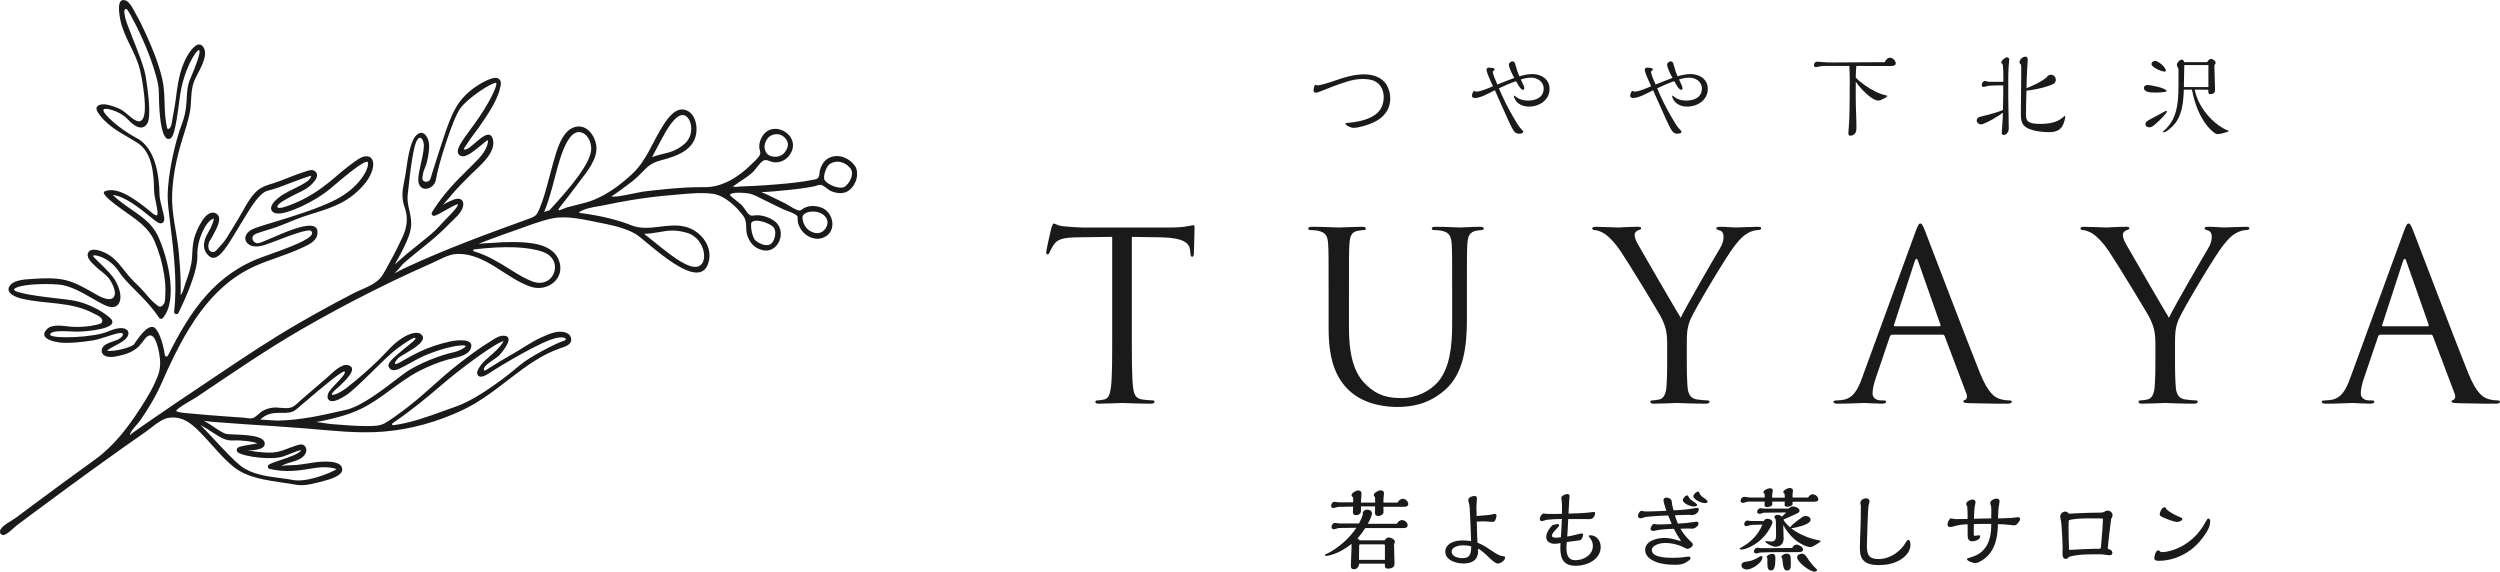 <?xml version="1.0" encoding="UTF-8"?><svg id="_レイヤー_2" xmlns="http://www.w3.org/2000/svg" width="436.28" height="99.76" viewBox="0 0 436.28 99.76"><g id="_レイヤー_1-2"><path d="M197.521,58.606c0,3.92,0,7.146.204,8.86.122,1.184.367,2.083,1.592,2.246.572.082,1.471.163,1.838.163.245,0,.327.123.327.245,0,.204-.205.327-.654.327-2.245,0-4.817-.123-5.021-.123s-2.777.123-4.002.123c-.449,0-.653-.082-.653-.327,0-.123.082-.245.326-.245.368,0,.858-.082,1.226-.163.816-.164,1.021-1.062,1.184-2.246.204-1.715.204-4.94.204-8.86v-17.272c-2,.041-4.042.041-6.043.082-2.531.041-3.512.326-4.165,1.307-.449.694-.571.979-.693,1.266-.123.327-.245.408-.409.408-.122,0-.204-.123-.204-.367,0-.409.817-3.92.898-4.247.082-.245.245-.775.408-.775.286,0,.694.408,1.797.49,1.185.123,2.736.204,3.226.204h15.312c1.307,0,2.246-.082,2.899-.204.612-.082.979-.204,1.143-.204.204,0,.204.245.204.49,0,1.225-.122,4.042-.122,4.492,0,.368-.122.531-.286.531-.204,0-.285-.122-.326-.694,0-.164-.041-.286-.041-.449-.122-1.225-1.103-2.164-5.022-2.246-1.715-.041-3.43-.041-5.145-.082v17.272Z" fill="#1a1a1a"/><path d="M235.412,57.136c0,5.88,1.307,8.412,3.062,10.085,2.001,1.878,3.839,2.246,6.166,2.246,2.49,0,4.94-1.184,6.41-2.94,1.879-2.328,2.368-5.798,2.368-10.004v-5.104c0-6.37,0-7.513-.081-8.82-.082-1.389-.408-2.042-1.756-2.328-.327-.082-1.021-.123-1.389-.123-.163,0-.326-.082-.326-.245,0-.245.204-.327.653-.327,1.837,0,4.083.123,4.328.123.286,0,2.205-.123,3.43-.123.449,0,.653.082.653.327,0,.164-.163.245-.326.245-.286,0-.531.041-1.021.123-1.103.245-1.429.898-1.511,2.328-.081,1.307-.081,2.45-.081,8.82v4.369c0,4.41-.49,9.31-3.757,12.208-2.94,2.613-6.002,3.022-8.411,3.022-1.389,0-5.513-.164-8.412-2.899-2.001-1.919-3.552-4.777-3.552-10.739v-5.961c0-6.37,0-7.513-.082-8.82-.082-1.389-.408-2.042-1.756-2.328-.327-.082-1.021-.123-1.389-.123-.163,0-.326-.082-.326-.245,0-.245.204-.327.653-.327,1.837,0,4.328.123,4.695.123s2.817-.123,4.043-.123c.449,0,.653.082.653.327,0,.164-.164.245-.327.245-.286,0-.53.041-1.021.123-1.103.163-1.43.898-1.511,2.328-.082,1.307-.082,2.45-.082,8.82v5.716Z" fill="#1a1a1a"/><path d="M290.938,59.872c0-2.205-.408-3.104-.939-4.288-.286-.653-5.757-9.636-7.187-11.76-1.021-1.511-2.041-2.531-2.776-3.021-.612-.408-1.389-.653-1.756-.653-.204,0-.408-.082-.408-.286,0-.164.163-.286.53-.286.776,0,3.839.123,4.043.123.285,0,1.837-.123,3.43-.123.449,0,.531.123.531.286s-.245.204-.613.367c-.326.164-.53.409-.53.735,0,.49.204.98.53,1.592.653,1.184,6.778,11.719,7.514,12.903.775-1.715,5.962-10.657,6.778-12.004.53-.857.694-1.552.694-2.083,0-.572-.164-1.021-.653-1.144-.368-.122-.613-.204-.613-.408,0-.163.245-.245.653-.245,1.062,0,2.369.123,2.695.123.245,0,3.185-.123,3.961-.123.286,0,.53.082.53.245,0,.204-.204.327-.53.327-.449,0-1.225.164-1.879.572-.816.49-1.266.98-2.164,2.083-1.347,1.633-7.063,11.229-7.799,12.985-.612,1.47-.612,2.735-.612,4.083v3.512c0,.653,0,2.368.122,4.083.082,1.184.449,2.083,1.675,2.246.571.082,1.47.163,1.837.163.245,0,.327.123.327.245,0,.204-.204.327-.653.327-2.246,0-4.818-.123-5.022-.123s-2.776.123-4.002.123c-.449,0-.653-.082-.653-.327,0-.123.082-.245.327-.245.367,0,.857-.082,1.225-.163.816-.164,1.185-1.062,1.266-2.246.123-1.715.123-3.43.123-4.083v-3.512Z" fill="#1a1a1a"/><path d="M330.214,58.402c-.204,0-.326.122-.408.326l-2.45,7.228c-.367,1.021-.571,2.001-.571,2.736,0,.817.775,1.184,1.47,1.184h.367c.408,0,.531.082.531.245,0,.245-.367.327-.735.327-.979,0-2.613-.123-3.062-.123s-2.694.123-4.613.123c-.531,0-.776-.082-.776-.327,0-.164.204-.245.571-.245.286,0,.653-.041.98-.082,1.878-.245,2.695-1.797,3.43-3.838l9.27-25.357c.489-1.348.653-1.592.898-1.592s.408.204.897,1.47c.613,1.552,7.023,18.416,9.515,24.622,1.47,3.634,2.654,4.288,3.512,4.532.612.204,1.266.245,1.592.245.245,0,.449.041.449.245,0,.245-.367.327-.816.327-.612,0-3.594,0-6.411-.082-.775-.041-1.225-.041-1.225-.286,0-.163.122-.245.286-.286.245-.082.489-.449.245-1.103l-3.798-10.045c-.082-.163-.163-.245-.367-.245h-8.779ZM338.462,56.932c.204,0,.204-.123.163-.286l-3.879-11.025c-.204-.613-.408-.613-.612,0l-3.594,11.025c-.081.204,0,.286.123.286h7.799Z" fill="#1a1a1a"/><path d="M376.138,59.872c0-2.205-.408-3.104-.939-4.288-.286-.653-5.757-9.636-7.187-11.76-1.021-1.511-2.042-2.531-2.776-3.021-.612-.408-1.389-.653-1.756-.653-.204,0-.408-.082-.408-.286,0-.164.163-.286.53-.286.776,0,3.839.123,4.043.123.286,0,1.837-.123,3.43-.123.449,0,.531.123.531.286s-.245.204-.613.367c-.326.164-.53.409-.53.735,0,.49.204.98.53,1.592.653,1.184,6.778,11.719,7.514,12.903.775-1.715,5.962-10.657,6.778-12.004.53-.857.694-1.552.694-2.083,0-.572-.164-1.021-.653-1.144-.368-.122-.613-.204-.613-.408,0-.163.245-.245.653-.245,1.062,0,2.369.123,2.695.123.245,0,3.185-.123,3.961-.123.286,0,.53.082.53.245,0,.204-.204.327-.53.327-.449,0-1.226.164-1.878.572-.817.49-1.267.98-2.165,2.083-1.347,1.633-7.063,11.229-7.799,12.985-.612,1.47-.612,2.735-.612,4.083v3.512c0,.653,0,2.368.123,4.083.081,1.184.448,2.083,1.674,2.246.571.082,1.47.163,1.837.163.245,0,.327.123.327.245,0,.204-.204.327-.653.327-2.246,0-4.818-.123-5.022-.123s-2.776.123-4.002.123c-.449,0-.653-.082-.653-.327,0-.123.082-.245.327-.245.367,0,.857-.082,1.225-.163.816-.164,1.185-1.062,1.266-2.246.123-1.715.123-3.43.123-4.083v-3.512Z" fill="#1a1a1a"/><path d="M415.414,58.402c-.204,0-.327.122-.408.326l-2.45,7.228c-.367,1.021-.571,2.001-.571,2.736,0,.817.775,1.184,1.47,1.184h.367c.408,0,.531.082.531.245,0,.245-.367.327-.735.327-.979,0-2.613-.123-3.062-.123s-2.694.123-4.614.123c-.53,0-.775-.082-.775-.327,0-.164.204-.245.571-.245.286,0,.653-.041.98-.082,1.878-.245,2.695-1.797,3.43-3.838l9.27-25.357c.489-1.348.653-1.592.897-1.592s.409.204.898,1.47c.613,1.552,7.023,18.416,9.515,24.622,1.47,3.634,2.653,4.288,3.512,4.532.612.204,1.266.245,1.592.245.245,0,.449.041.449.245,0,.245-.367.327-.816.327-.612,0-3.594,0-6.411-.082-.775-.041-1.225-.041-1.225-.286,0-.163.122-.245.286-.286.245-.082.489-.449.245-1.103l-3.798-10.045c-.082-.163-.163-.245-.367-.245h-8.779ZM423.662,56.932c.204,0,.204-.123.163-.286l-3.879-11.025c-.204-.613-.408-.613-.612,0l-3.593,11.025c-.082.204,0,.286.122.286h7.799Z" fill="#1a1a1a"/><path d="M235.29,21.438c.49-.034,1.436-.186,1.926-.287.997-.219,2.01-.574,2.838-1.182.963-.727,1.419-1.808,1.419-3.007,0-1.098-.456-2.196-1.453-2.736-.658-.372-1.503-.439-2.246-.439-.929,0-1.842.186-2.72.456-1.453.439-3.176,1.115-4.764,1.756-.253.102-.489.186-.676.186-.253,0-.388-.203-.388-.439,0-.152.135-.946.32-.946.034,0,.067,0,.102.017.085.051.186.084.287.084.439,0,1.892-.439,2.854-.777,2.078-.743,3.717-1.148,5.271-1.148,1.521,0,3.142.49,3.952,1.892.389.692.608,1.486.608,2.28,0,2.027-1.183,3.429-2.973,4.24-.861.405-2.534.929-3.497.929-.354,0-1.351-.422-1.351-.76,0-.084.135-.119.489-.119Z" fill="#1a1a1a"/><path d="M263.949,20.189c.439.793,1.064,1.875,1.554,2.365.254.253.321.338.321.439,0,.304-.507.338-.71.338-.304,0-.607-.067-.845-.372-.304-.372-.557-.896-1.114-2.095-.423-.979-.861-1.942-1.301-2.905-.321-.743-.676-1.554-.979-2.213-1.555.811-2.652,1.352-3.479,1.352-.22,0-.524-.084-.524-.355,0-.236.152-.76.355-.895.135.102.304.135.456.135.607,0,1.706-.439,2.854-.929-.659-1.419-1.115-2.483-1.115-2.872,0-.22.136-.372.354-.372.187,0,1.064,0,1.064.271,0,.067-.067.152-.151.219-.085.068-.136.135-.187.237.051.523.574,1.689.811,2.212.997-.405,1.977-.794,2.956-1.148-.287-.473-.945-1.773-.945-2.297,0-.354.32-.591.642-.591.338,0,.423.271.523.676.169.659.372,1.301.659,1.926.743-.22,1.521-.389,2.28-.389,1.537,0,2.99.896,2.99,2.568,0,1.976-1.774,3.108-3.615,3.108-.777,0-1.689-.271-2.179-.929-.187-.236-.439-.625-.439-.946,0-.017,0-.034.034-.034.067,0,.169.067.405.253.574.439,1.301.608,2.026.608,1.368,0,2.736-.541,2.736-2.111,0-1.199-1.098-1.892-2.195-1.892-.608,0-1.217.135-1.791.321.389.76.608,1.284.608,1.538,0,.101-.051.27-.186.27-.405,0-.811-.676-1.25-1.52-1.03.354-2.011.793-2.99,1.25.692,1.655,1.47,3.243,2.365,4.78Z" fill="#1a1a1a"/><path d="M291.561,20.189c.439.793,1.064,1.875,1.554,2.365.254.253.321.338.321.439,0,.304-.507.338-.71.338-.304,0-.607-.067-.845-.372-.304-.372-.557-.896-1.114-2.095-.423-.979-.861-1.942-1.301-2.905-.321-.743-.676-1.554-.979-2.213-1.555.811-2.652,1.352-3.479,1.352-.22,0-.524-.084-.524-.355,0-.236.152-.76.355-.895.135.102.304.135.456.135.607,0,1.706-.439,2.854-.929-.659-1.419-1.115-2.483-1.115-2.872,0-.22.136-.372.354-.372.187,0,1.064,0,1.064.271,0,.067-.067.152-.151.219-.085.068-.136.135-.187.237.051.523.574,1.689.811,2.212.997-.405,1.977-.794,2.956-1.148-.287-.473-.945-1.773-.945-2.297,0-.354.32-.591.642-.591.338,0,.423.271.523.676.169.659.372,1.301.659,1.926.743-.22,1.521-.389,2.28-.389,1.537,0,2.99.896,2.99,2.568,0,1.976-1.774,3.108-3.615,3.108-.777,0-1.689-.271-2.179-.929-.187-.236-.439-.625-.439-.946,0-.017,0-.034.034-.034.067,0,.169.067.405.253.574.439,1.301.608,2.026.608,1.368,0,2.736-.541,2.736-2.111,0-1.199-1.098-1.892-2.195-1.892-.608,0-1.217.135-1.791.321.389.76.608,1.284.608,1.538,0,.101-.051.27-.186.27-.405,0-.811-.676-1.25-1.52-1.03.354-2.011.793-2.99,1.25.692,1.655,1.47,3.243,2.365,4.78Z" fill="#1a1a1a"/><path d="M329.815,10.071c.49,0,1.014.49,1.014.997,0,.405-.574.456-.963.456-4.003,0-4.831,0-5.912-.017-.067.676-.084,1.166-.101,2.027.895.946,2.246,1.858,3.411,2.432.643.321,1.2.524,1.808.659.187.034.287.084.287.118,0,.186-1.148.811-1.588.811-.658,0-1.807-.861-2.804-1.926-.405-.439-.76-.861-1.114-1.351v2.821c0,.895.033,2.01.067,2.872.033.878.051,1.588.051,2.466,0,.337-.085.675-.305.912-.202.203-.489.337-.776.337-.254,0-.321-.186-.321-.405,0-.169.017-.591.067-1.081.136-1.486.169-4.747.169-7.973,0-.912-.017-1.808-.067-2.72h-3.986c-.608,0-.963.017-1.368.119-.136.034-.405.084-.523.084-.203,0-.305-.152-.305-.354,0-.338.236-.591.574-.591.271,0,.625.034.879.068.473.05,1.232.067,1.892.067,3.007,0,5.996-.017,9.003-.051.169-.354.456-.777.912-.777Z" fill="#1a1a1a"/><path d="M349.606,13.162c0-.49-.017-1.149-.067-1.656-.017-.219-.051-.27-.202-.439-.034-.034-.102-.118-.102-.169,0-.321.676-.895.996-.895.254,0,.405.152.405.388,0,.102-.017.236-.033.355-.085.777-.136,1.824-.136,2.652v3.581c0,1.807.085,3.648.085,5.456,0,.743-.541,1.131-.896,1.131-.287,0-.32-.287-.32-.506,0-.169.017-.439.05-.777.051-.557.102-1.503.152-2.601-1.132.794-2.652,1.672-3.496,1.959-.085.034-.271.067-.355.067-.354,0-.726-.304-.726-.659,0-.524.438-.642.861-.743,1.639-.389,2.635-.659,3.716-1.115.034-1.216.051-2.45.051-3.075v-1.216c-.709,0-1.773.017-2.348.05-.22.017-.405.051-.625.119-.22.067-.405.101-.523.101-.187,0-.254-.203-.254-.354,0-.287.236-.693.558-.693.102,0,.202.034.304.068.136.051.271.084.389.084h2.517v-1.115ZM352.427,10.847c0-.456.558-.963,1.014-.963.338,0,.422.253.422.524,0,.169-.017.456-.034.625-.05.591-.067.929-.084,1.385-.051.929-.084,1.858-.084,2.973,1.216-.49,2.415-1.047,3.462-1.841.136-.287.439-.507.761-.507.523,0,.878.389.878.896,0,.625-.625.828-1.114.997-1.301.456-2.652.726-4.004.895-.051,1.503-.084,3.125-.084,4.172,0,1.183.354,1.622,2.601,1.622,1.048,0,2.213-.152,3.159-.659.236-.118.591-.405.878-.642.034-.034.118-.101.152-.101s.051.101.051.152c0,.321-.135.794-.271,1.148-.456,1.267-1.401,1.538-2.635,1.538-1.014,0-2.703-.152-3.784-.76-1.047-.591-1.047-1.588-1.047-2.635,0-.979.017-2.584.034-3.699.017-1.064.033-2.703.033-3.936,0-.287,0-.524-.051-.777-.151-.101-.253-.219-.253-.405Z" fill="#1a1a1a"/><path d="M377.555,16.084c-.474.051-.997.068-1.521.068-.659,0-1.892-.034-1.892-.811,0-.338.304-.507.625-.507.591,0,3.327.558,3.327,1.047,0,.102-.253.169-.54.203ZM374.412,21.675c0-.338.085-.49,1.03-.963.474-.236,1.706-.912,2.129-1.148.271-.152.405-.22.456-.22.102,0,.135.067.135.152,0,.068-.354.524-.558.743-.456.507-.945.98-1.469,1.419-.456.389-.693.558-1.014.558-.338,0-.71-.135-.71-.541ZM377.774,12.503c-.523,0-2.313-.743-2.313-1.334,0-.304.338-.541.625-.541.574,0,1.875,1.098,1.875,1.689,0,.118-.085.186-.187.186ZM382.993,15.645c.236,1.047.592,1.976,1.148,2.905.828,1.368,1.926,2.567,3.243,3.463.338.236.896.574,1.183.659.186.067.372.169.372.22,0,.118-1.571.523-1.909.523s-.709-.271-1.199-.743c-.946-.912-1.74-2.213-2.264-3.463-.473-1.132-.811-2.331-1.047-3.564h-1.419c-.067,2.162-.287,4.324-1.521,5.895-.54.692-1.57,1.554-1.993,1.554-.051,0-.151-.017-.151-.068,0-.034.101-.135.151-.169.659-.574,1.199-1.25,1.588-1.993.946-1.807.997-4.223.997-6.486v-2.28c0-.084-.085-.287-.169-.422-.051-.084-.118-.219-.118-.338,0-.388.473-.929.878-.929.236,0,.354.236.405.439h4.004c.219-.372.438-.574.658-.574.304,0,.828.354.828.692,0,.068-.034.135-.085.186-.118.135-.135.304-.135.473,0,.456.017,1.131.051,1.807.033.676.067,1.706.067,2.229,0,.541-.305.777-.861.777-.305,0-.321-.338-.321-.574v-.203l-2.382-.017ZM385.392,11.354h-4.206c-.033,1.047-.067,2.956-.067,3.345v.49h4.273v-3.834Z" fill="#1a1a1a"/><path d="M244.674,90.762c.479,0,.976.418.976.914,0,.372-.372.48-.682.48h-6.706c-.418.619-.883,1.254-1.363,1.827.14.077.264.171.372.31h4.367c.14-.263.402-.495.713-.495.418,0,1.084.341,1.084.774,0,.093-.047.201-.155.356v.108c0,1.192.077,2.214.077,3.36,0,.294-.108.511-.371.666-.217.124-.449.17-.697.17-.588,0-.619-.217-.619-.867h-4.491c-.031.465-.311.976-.868.976-.154,0-.294-.015-.402-.108-.154-.108-.17-.31-.17-.479,0-1.022.124-2.54.124-3.841-1.069.867-2.277,1.549-3.594,1.936-.31.093-.682.171-.82.171-.094,0-.232-.016-.232-.124,0-.124.17-.217.479-.341.248-.108.449-.217.682-.356,1.75-1.1,3.129-2.339,4.321-4.089l-3.021.031c-.077,0-.263.046-.479.124-.171.062-.356.108-.449.108-.201,0-.388-.187-.388-.388,0-.356.248-.728.62-.728.062,0,.201.015.355.046.155.031.279.046.372.046h3.454c.247-.465.526-1.084.682-1.595-.031-.062-.031-.139-.031-.217,0-.325.402-.604.79-.604s.82.232.82.666c0,.387-.371,1.177-.728,1.812h5.064c.17-.325.511-.65.914-.65ZM244.797,87.045c.48,0,.961.434.961.914,0,.372-.356.48-.666.48h-3.671c0,.356.016.635.016.96,0,.434-.573.651-.945.651-.387,0-.542-.232-.542-.527,0-.341.016-.728.016-1.146h-2.462v.774c0,.526-.465.759-.867.759-.356,0-.543-.201-.543-.542,0-.232.016-.588.047-.96l-2.571.047c-.093,0-.263.046-.449.108-.201.062-.387.108-.464.108-.217,0-.356-.186-.356-.403,0-.279.186-.697.589-.697.123,0,.217.015.355.046.14.031.264.046.356.046h2.54c.016-.155.016-.31.016-.465,0-.139-.016-.325-.031-.418-.124-.062-.263-.201-.263-.356,0-.387.759-.836,1.177-.836.356,0,.558.186.558.588,0,.124-.016.403-.031.526-.046.449-.062.744-.062,1.007h2.478c0-.325,0-.65-.031-.976-.139-.108-.217-.202-.217-.325,0-.387.774-.836,1.193-.836.387,0,.588.17.588.496,0,.093,0,.17-.016.263-.062.449-.077.914-.077,1.378h2.463c.186-.325.511-.666.913-.666ZM241.685,95.207c0-.124-.062-.217-.187-.217h-4.073c-.139,0-.232.062-.232.201-.015.837-.03,1.673-.03,2.509h4.522v-2.493Z" fill="#1a1a1a"/><path d="M259.963,95.873c.681.465,1.734,1.192,2.369,1.192.155,0,.325.062.325.264,0,.465-.805,1.021-1.239,1.021-.464,0-1.192-.696-1.703-1.192-.542-.526-1.316-1.238-1.797-1.409.016.124.031.264.031.402,0,1.596-1.084,2.185-2.54,2.185-1.255,0-3.19-.527-3.19-2.091,0-.744.542-1.302,1.192-1.596.589-.264,1.224-.341,1.858-.341.496,0,.976.047,1.456.124-.047-1.688-.155-4.135-.248-5.823-.03-.465-.062-.635-.17-.96-.047-.139-.077-.263-.077-.387,0-.464.681-.712,1.084-.712.217,0,.434.14.434.372,0,.093-.016.387-.047.713-.016.155-.046.588-.046.743,0,.558.015,1.115.03,1.673,1.286-.093,2.556-.202,2.896-.325.077-.031.17-.062.264-.062.201,0,.31.17.31.356,0,.279-.14.62-.264.852-.108.155-.263.201-.449.201-.232,0-.495-.016-.728-.046-.232-.031-.449-.046-.697-.046-.434,0-.867.015-1.301.046.016,1.224.062,2.617.124,3.686.759.264,1.44.697,2.122,1.162ZM255.363,95.16c-.681,0-2.028.217-2.028,1.131,0,.852,1.208,1.115,1.858,1.115,1.44,0,1.502-.867,1.564-2.044-.465-.14-.914-.202-1.395-.202Z" fill="#1a1a1a"/><path d="M273.362,95.485c0,1.162.17,2.277,1.595,2.277,1.41,0,3.021-.93,3.021-2.494,0-.572-.248-1.146-.65-1.549-.047-.046-.077-.108-.077-.154,0-.14.201-.155.294-.155,1.1,0,1.797,1.007,1.797,2.029,0,2.215-2.401,3.299-4.321,3.299-2.153,0-2.726-1.192-2.726-3.159,0-.264.015-.542.03-.806-.341.077-.696.124-1.037.124-.729,0-1.456-.372-1.456-1.178,0-.743.573-1.548,1.068-2.06.295-.108.635-.201.961-.201.108,0,.231.078.231.201,0,.155-.371.542-.495.666-.356.372-.759.79-.759,1.162,0,.341.511.341.743.341.279,0,.542-.031.806-.062.077-1.068.139-2.199.17-3.19h-.17c-.604,0-1.766.046-2.354.124-.217.031-.418.093-.635.17-.14.046-.279.077-.341.077-.232,0-.341-.201-.341-.402,0-.356.294-.806.619-.945.388.077.76.093,1.146.093.697,0,1.394,0,2.091-.016.016-.263.016-.526.016-.774,0-.635,0-1.254-.108-1.889-.016-.046-.016-.108-.016-.17,0-.325.759-.635,1.038-.635.186,0,.418.124.418.341,0,.062,0,.124-.031.263-.016.062-.031.202-.031.31-.046.743-.139,2.37-.139,2.509,1.177-.031,3.329-.108,4.259-.279.047-.015.108-.015.155-.015.123,0,.247.093.247.217,0,.248-.247,1.038-.913,1.038-.65,0-1.316-.016-1.968-.016h-1.827c-.047,1.038-.093,2.014-.17,3.051.325-.046,1.1-.201,1.425-.294.495-.14.929-.248,1.115-.248.108,0,.217.062.217.187,0,.263-.155.82-.419.96-.154.077-.355.093-.542.108-.696.077-1.285.154-1.874.248-.03.231-.062.604-.062.897Z" fill="#1a1a1a"/><path d="M291.113,89.956c-1.068.016-2.152.093-3.222.186-.387.031-.759.062-1.13.201-.155.062-.31.108-.48.108-.232,0-.434-.155-.434-.402,0-.341.232-.774.542-.914.372.093.682.124.96.124.821,0,2.293-.062,3.454-.124-.201-.573-.511-1.564-.511-1.858,0-.263.247-.434.495-.434.264,0,.48.062.697.217.154.108.248.31.263.496.016.356.078.712.311,1.502,1.238-.047,2.462-.14,3.67-.372.14-.031.388-.062.465-.062.171,0,.279.108.279.278,0,.434-.543.976-1.115.976-.187,0-.232,0-.388-.016-.14-.016-.186-.016-.418-.016-.248,0-.806.016-1.1.031-.511.031-.991.046-1.161.046.139.496.325.991.526,1.456,1.053-.046,2.075-.155,2.617-.263.232-.046.465-.077.589-.077.217,0,.387.077.387.31,0,.511-.697.914-1.084.914-.201,0-.418-.031-.65-.031-.402,0-1.068.016-1.409.031.479.867,1.146,1.657,1.874,2.323.217.201.278.294.278.434,0,.434-.635.759-.976.759-.093,0-.248-.062-.341-.124-1.053-.573-2.276-.898-3.484-.898-.713,0-1.409.14-1.982.573-.217.154-.372.387-.372.65,0,1.348,2.695,1.363,3.608,1.363.774,0,1.519-.031,2.262-.155.154-.031.402-.062.511-.062.171,0,.388.062.388.278s-.295.418-.759.713c-.589.371-1.239.448-1.921.448-1.316,0-3.021-.17-4.15-.883-.604-.371-1.1-.96-1.1-1.703,0-1.61,2.091-2.106,3.36-2.106.79,0,1.596.186,2.354.418.294.093.356.108.465.108.015,0,.03,0,.062-.016-.449-.65-.867-1.378-1.239-2.091-.96,0-2.369.094-3.066.264-.17.047-.372.093-.558.093-.217,0-.434-.108-.434-.356,0-.231.232-.743.526-.867.325.077.62.093.945.093.728,0,1.471-.031,2.215-.078-.217-.48-.434-1.006-.62-1.487ZM295.682,88.392c-.774,0-2.014-.589-2.014-1.115,0-.279.418-.821.759-.821.108,0,.186.062.356.418.093.17.248.325.434.434.325.202.96.651.96.79,0,.232-.31.294-.495.294ZM297.572,87.803c-.697,0-2.061-.635-2.061-1.223,0-.31.526-.79.821-.79.124,0,.186.093.217.201.093.294.294.527.542.712.186.108.914.62.914.821s-.264.279-.434.279Z" fill="#1a1a1a"/><path d="M308.415,90.53c.34,0,.897.186.897.604,0,.108-.062.31-.124.449-.418.867-.976,1.719-1.703,2.416-.697.682-1.533,1.239-2.447,1.61-.341.14-.836.295-1.084.295-.093,0-.372-.016-.372-.14,0-.047.108-.124.325-.248.729-.418,1.332-.82,1.89-1.378.759-.744,1.363-1.596,1.766-2.587l-1.858.047c-.14,0-.371.062-.558.124-.124.046-.278.093-.418.093-.186,0-.341-.155-.341-.341,0-.325.232-.635.573-.635.062,0,.17.016.325.046.093.016.232.031.278.031l2.23.016c.108-.232.356-.403.62-.403ZM316.329,86.255c.434,0,.991.418.991.882,0,.403-.496.418-.806.418h-3.687v.449c0,.294-.759.434-.991.434-.201,0-.402-.124-.402-.341,0-.186.031-.372.031-.558h-2.184v.465c0,.387-.636.48-.93.48-.201,0-.418-.062-.418-.294,0-.217.031-.434.031-.65h-2.912c-.093,0-.325.062-.434.108-.155.062-.294.108-.465.108-.232,0-.402-.108-.402-.356,0-.356.294-.697.65-.697.14,0,.372.031.542.062.186.031.418.062.604.062h2.416v-.294c0-.31-.031-.372-.124-.449-.062-.047-.108-.108-.108-.17,0-.387.836-.712,1.161-.712.264,0,.48.108.48.387,0,.077-.016.17-.047.31-.062.325-.062.62-.062.945h2.199v-.356c0-.17-.016-.372-.155-.449-.062-.031-.108-.077-.108-.139,0-.356.79-.744,1.1-.744.248,0,.589.109.589.403,0,.078,0,.155-.016.232-.047.263-.047.526-.047.79v.248h2.711c.186-.294.418-.573.79-.573ZM304.822,99.388c-.402,0-.914-.248-.914-.713,0-.402.295-.619.806-.665.945-.078,1.564-.372,2.354-.868.093-.062.186-.108.294-.108.124,0,.201.078.201.202,0,1.006-1.827,2.152-2.741,2.152ZM313.526,95.037c.388,0,1.131.448,1.131.867,0,.387-.465.449-.759.449h-3.269c-1.114,0-2.184.015-3.329.062-.108,0-.232.031-.372.077-.14.047-.278.093-.418.093-.201,0-.434-.108-.434-.34,0-.325.278-.666.619-.666.047,0,.14.015.186.03.094.031.449.047.744.047h1.563c1.193,0,2.386-.016,3.578-.031.108-.294.434-.588.759-.588ZM317.723,94.432c0,.077-.264.294-.883.666-.31.186-.682.372-.852.372-.743,0-1.766-.573-2.354-.991-.929-.65-1.936-1.859-2.432-2.881,0,.139.016.79.031,1.177.016.279.031.79.031,1.192,0,.945-.558,1.44-1.456,1.44-.511,0-1.75-.65-1.75-.898,0-.062.093-.077.154-.077.062,0,.264.016.356.031.232.03.356.046.511.046.76,0,.868-.495.868-1.146,0-.264,0-.465-.016-.93-.016-.387-.016-.542-.016-.914,0-.263,0-.527-.031-.79-.016-.093-.062-.186-.124-.263-.093-.139-.108-.17-.108-.248,0-.264.325-.372.542-.372.232,0,.62.108.744.325.263-.232.542-.48.774-.743l-3.842.046c-.123,0-.263.046-.371.093-.14.062-.279.108-.418.108-.187,0-.449-.124-.449-.34,0-.326.294-.651.635-.651.047,0,.155.016.294.047.062.015.171.031.248.031h4.306c.217-.201.48-.387.79-.387.356,0,1.146.31,1.146.743,0,.217-.232.403-.542.542-.743.34-1.486.666-2.276,1.006.232.527.728.976,1.177,1.363.232-.449,1.611-1.44,2.075-1.766.187-.14.434-.217.666-.217.372,0,.821.263.821.666,0,.34-.449.619-.759.759-.526.248-1.1.418-1.657.542-.418.108-.743.155-.976.17.898.774,2.803,1.673,4.182,1.968.682.139.96.201.96.278ZM308.43,97.437c-.108-.124-.123-.155-.123-.217,0-.341.712-.573.976-.573.418,0,.542.325.542.682,0,.479,0,1.362-.217,1.858-.093.232-.31.356-.542.356-.202,0-.403-.094-.512-.279-.108-.217-.124-.573-.124-1.007v-.82ZM310.877,97.236c0-.372.589-.62.898-.62.402,0,.65.171.697.542.046.356.046.759.046,1.115v.558c0,.402-.217.728-.65.728-.263,0-.465-.154-.558-.402-.154-.372-.248-1.27-.278-1.688-.078-.03-.155-.139-.155-.231ZM316.639,99.76c-.806,0-3.021-1.673-3.021-2.524,0-.372.465-.604.79-.604.48,0,.65.217.96.682.434.666.93,1.348,1.519,1.874.093.077.201.17.201.294,0,.201-.295.279-.449.279Z" fill="#1a1a1a"/><path d="M324.648,87.803c0-.526.527-.836,1.007-.836.31,0,.604.17.604.511,0,.093-.14.635-.187.79-.077.248-.278,6.04-.278,6.954,0,1.564.325,2.339,2.029,2.339,2.013,0,3.871-1.316,4.832-3.005.154-.279.263-.341.371-.341.341,0,.372.713.372.944,0,.325-.108.636-.232.93-.294.666-.898,1.208-1.502,1.58-1.131.712-2.479.944-3.779.944-.743,0-1.502-.062-2.168-.418-1.007-.526-1.146-1.549-1.146-2.587,0-.712.047-2.06.093-3.098.062-1.347.078-2.71.078-4.057,0-.186,0-.264-.016-.326-.047-.124-.078-.232-.078-.325Z" fill="#1a1a1a"/><path d="M343.886,97.266c3.577-.944,3.608-4.414,3.608-5.838h-.743c-.759,0-1.472,0-2.292.031-.016.526-.016,1.053-.016,1.58v.201c0,.154.031.263.232.263.124,0,.217-.015.356-.046.154-.031.278-.047.355-.047.108,0,.187.078.187.171,0,.619-.93.883-1.41.883-.65,0-.789-.526-.789-1.069v-1.905c-.806.031-1.611.109-2.386.356-.217.062-.434.124-.65.124-.248,0-.48-.14-.48-.403,0-.403.232-.883.543-1.115.355.078.712.14,1.084.14.619,0,1.44-.016,1.89-.031,0-.728-.016-1.285-.062-2.168-.093-.14-.186-.279-.186-.449,0-.465.759-.774,1.146-.774.264,0,.48.201.48.465,0,.093-.031.263-.108.573-.093.387-.17,1.843-.17,2.323,1.006-.031,2.013-.062,3.02-.062.016-.496.016-.743.016-1.502,0-.248-.016-.496-.047-.728-.093-.14-.154-.279-.154-.449,0-.48.743-.79,1.146-.79.264,0,.496.201.496.465,0,.077-.031.294-.077.526-.124.62-.202,1.812-.202,2.478,1.146-.016,2.525-.062,3.33-.201.062-.016.124-.016.187-.016.186,0,.355.139.355.325,0,.263-.355.666-.526.852-.154.17-.31.248-.542.248-.062,0-.341-.031-.465-.046-.79-.093-1.486-.155-2.354-.17-.016,1.688-.279,3.484-1.255,4.909-.434.62-.991,1.115-1.642,1.503-.31.186-.743.387-1.054.387s-1.439-.31-1.439-.696c0-.108.03-.14.619-.295Z" fill="#1a1a1a"/><path d="M360.491,97.53c-.434,0-.558-.434-.558-.837s.016-.805.016-1.208c0-.852-.094-2.446-.202-3.934-.03-.418-.093-.759-.17-1.084-.031-.108-.047-.217-.047-.325,0-.449.419-.867.867-.867.264,0,.512.155.636.372.495-.016,1.1-.046,1.843-.093.635-.047,2.834-.093,3.484-.093.264,0,.403,0,.527-.031.139-.031.278-.093.418-.17.186-.093.341-.155.526-.155.418,0,.836.356.836.79,0,.232-.124.465-.247.666-.155,1.1-.589,4.771-.589,5.08,0,.155.108.201.325.248.278.062.48.294.48.604,0,.248-.202.403-.449.403-.187,0-.558-.047-.759-.078-.295-.046-.542-.077-.744-.077h-1.827c-1.27,0-2.726.093-3.825.449-.093.201-.31.341-.542.341ZM360.987,91.846c0,1.146.031,2.695.093,4.12,1.72-.108,3.779-.201,5.266-.201.248,0,.279-.062.311-.449.139-1.596.341-4.182.341-4.677,0-.155-.155-.17-.325-.17h-2.277c-1.131,0-2.586.062-3.345.31-.062.248-.062.496-.062,1.069Z" fill="#1a1a1a"/><path d="M381.154,95.098c1.131-.682,2.106-1.58,2.896-2.664.325-.434.62-.929.883-1.409.201-.372.294-.527.48-.527.232,0,.294.294.294.465,0,1.13-.743,2.122-1.394,2.989-1.239,1.642-2.804,2.772-4.739,3.438-.898.31-1.921.48-2.788.48-.294,0-.836-.031-.836-.434,0-.31.232-1.379.635-1.379.186,0,.341.124.465.232.046.047.093.062.17.062,1.271,0,2.757-.558,3.934-1.255ZM379.977,91.087c-.402,0-1.1-.232-1.579-.418-.604-.232-1.007-.402-1.224-.526s-.279-.279-.279-.418c0-.341.402-1.208.806-1.208.154,0,.248.109.31.232.17.325.976.806,1.456,1.053.371.186.712.341,1.1.496.201.078.278.108.278.279,0,.294-.604.511-.867.511Z" fill="#1a1a1a"/><path d="M149.411,29.311c-.006-.017-.018-.037-.022-.045s-.01-.025-.018-.039c-.967-1.653-3.204-2.622-4.956-1.527-.713.446-1.114,1.242-1.336,2.029-.072.254-.052.861-.18,1.1-.248.462-.428.425-.959.534-2.038.421-4.131.618-6.202.796-1.372.118-2.746.209-4.121.282-.83.044-1.66.08-2.491.11-.257.009-.743.112-.985.032-.549-.181-.317.048.135-.296.967-.737,2.036-1.286,2.952-2.11.651-.585,1.275-1.715,1.998-2.15.539-.325,1.263.28,1.974.306,1.057.039,2.013-.442,2.613-1.303,2.338-3.355-3.129-6.579-4.951-2.94-.258.515-.385,1.057-.359,1.63.018.384.26.836.145,1.172-.216.63-1.073,1.331-1.532,1.792-2.146,2.156-5.105,4.045-8.216,3.977-3.801-.082-9.846.662-10.757.79-.733.103-5.175,1.179-5.429.779.071.112,3.381-2.375,3.726-2.662.815-.679,1.538-1.422,2.28-2.175.827-.839,1.737-1.188,2.887-1.493,2.468-.654,5.395-1.666,5.885-4.554.238-1.402-.16-3.37-1.58-4.045-1.832-.871-3.332,1.238-4.181,2.565-1.854,2.895-2.853,6.081-5.391,8.468-2.306,2.17-5.312,4.335-8.402,5.088-.975.237-1.946.488-2.915.749-.732.197-2.185,1.092-1.282-.06,1.161-1.482,2.203-2.819,3.329-4.336,1.308-1.761,3.307-4.048,2.988-6.387-.236-1.729-1.649-3.716-3.628-3.253-2.423.567-3.326,4.313-3.901,6.309-.523,1.813-.942,3.655-1.494,5.461-.243.794-.503,1.586-.821,2.353-.503,1.216-.635,1.45-1.849,1.889-7.417,2.681-14.743,5.366-21.9,8.711-.183.086-1.164.591-1.625.849.471-.394,1.29-1.484,1.479-1.653,1.523-1.364,3.156-2.59,4.727-3.897,1.144-.952,2.313-2.015,3.343-3.085.82-.851,2.171-1.864,2.423-3.09.238-1.16-.589-1.521-1.576-1.176-.262.092-1.608.67-1.947.95.256-.308,1.11-1.265,1.225-1.405,1.145-1.391,2.413-2.671,3.694-3.936,1.375-1.358,4.369-3.706,3.824-6.029-.458-1.953-2.233-.169-3.058.49-.438.35-1.049.982-1.585,1.157-.85.278-.261-.332.067-.851.654-1.034,1.422-1.994,2.134-2.988.825-1.151,1.605-2.34,2.314-3.566.454-.784,1.124-2.159,1.368-3.276.17-.602.198-1.094-.014-1.372-.018-.023-.042-.046-.065-.07-.288-.423-.97-.483-2.287.135-1.974.927-3.993,2.494-5.15,4.398-1.028,1.692-1.728,3.719-2.346,5.583-.691,2.084-1.27,3.904-1.932,5.996-.058.182-.206.675-.34,1.116-.274.906-1.668.724-1.406-.249.041-.213.068-.429.108-.642.05-.27.128-.517.241-.768.037-.083.256-.681.315-.824s.705-2.624.429-3.886c-.283-1.291-1.281-2.29-2.35-.961-1.05,1.306-1.423,4.712-1.661,6.3-.358,2.388-1.014,3.79-.188,6.095.556,1.55.507,3.271-.359,5.111-.679,1.442-1.369,2.891-2.157,4.274-.533.935-1.044,2.08-1.731,2.913-1.047,1.272-3.237,1.925-4.703,2.685-3.227,1.672-6.416,3.416-9.563,5.234-4.738,2.738-9.257,5.745-13.796,8.793-2.527,1.697-5.062,3.382-7.582,5.09-1.291.875-2.579,1.755-3.863,2.64-.758.522-1.514,1.047-2.27,1.573-.444.309-.882.633-1.333.931-.343.227-.729.765-.539.231.256-.721,1.197-1.557,1.657-2.209.481-.682.945-1.377,1.388-2.084.908-1.448,1.742-2.951,2.424-4.519,1.387-3.187,2.858-6.299,4.663-9.281,2.848-4.705,6.497-8.844,11.596-11.132,2.702-1.213,5.593-1.958,8.276-3.227.91-.431,2.344-1.027,2.599-2.14,1.016-4.431-8.813,1.165-10.274,1.348-.837.105-1.473-1.016-.591-1.534.282-.165.642-.264.946-.37.686-.24,1.387-.441,2.081-.654,1.76-.539,3.762-1.514,5.507-2.099,3.095-1.037,6.144-1.699,8.702-3.796,1.44-1.18,3.051-2.876,3.382-4.797.181-1.048-.157-2.058-1.388-1.897-.773.101-1.562.752-2.172,1.189-1.285.92-2.483,1.965-3.689,2.984-2.07,1.747-4.333,3.193-6.866,4.183-.402.157-2.518,1.048-2.569.421-.043-.532,1.865-1.486,2.199-1.671.91-.504,1.883-.894,2.776-1.43.731-.439,2.944-2.283,1.453-3.177-.459-.275-1.147.024-1.596.161-1.901.579-3.699,1.455-5.595,2.048-1.258.394-2.214.671-3.14,1.653-1.198,1.27-1.88,2.841-2.785,4.321-.735,1.201-1.437,2.426-2.2,3.609-.377.584-.938,1.209-1.413,1.721-.148.16-.538.645-.703.633h0c-.08.03-.164.049-.253.05-.335,0-.612-.213-.717-.527-.031-.094-.045-.189-.058-.286-.054-.405.034-.789.225-1.147.026-.049.072-.084.102-.131.02-.047.062-.082.093-.124.034-.079.064-.16.111-.232.029-.044.067-.081.099-.124.085-.185.165-.372.27-.545.421-.813,1.719-2.943.425-3.626-1.796-.948-3.401,2.993-3.736,4.1-.368,1.216-.371,2.348-.449,3.597-.092,1.464-.573,2.897-1.076,4.265-.131.357-.592,2.166-.899,2.233-.006.055-.012.11-.017.165.005-.215.01-.43.015-.645-.002-.54.005-1.079-.005-1.619-.034-1.816-.163-3.628-.34-5.436-.329-3.372-1.28-6.597-1.148-9.991.129-3.323.792-6.378,1.76-9.553.425-1.393,1.095-3.385,1.345-4.828.299-1.721.09-3.465.651-5.136.497-1.481,2.71-4.396,1.761-6.058-.958-1.679-2.507.746-2.949,1.549-1.345,2.442-1.618,4.991-1.977,7.728-.168,1.281-.471,2.555-.651,3.835-.075.537-.329,1.012-.531,1.027-.134.01-.252.091-.297-.166-.093-.53-.14-.691-.216-1.222-.345-2.421-.067-4.901-.618-7.288-.617-2.673-1.673-5.268-2.804-7.761-.57-1.255-1.176-2.501-1.857-3.701-.331-.582-.95-1.946-1.69-2.238-1.71-.673-1.148,2.431-1.005,3.195.603,3.215,2.746,5.834,3.474,8.936.358,1.525.575,2.944.733,4.499.112,1.107.591,5.583-1.703,4.167-1.061-.656-1.68-1.537-2.875-2.028-.758-.312-2.26-.871-3.103-.599-1.188.382-.487,1.307.058,1.991,1.715,2.15,4.125,3.207,6.401,4.634,2.595,1.627,2.901,5.37,2.937,8.29.008.665.153,1.295.279,1.923.018.09.034.178.054.269.1.496.201.992.267,1.505.179,1.396-.857.323-1.441-.145-.53-.425-1.061-.849-1.61-1.249-1.321-.963-4.186-2.983-6.164-2.088-.817.37,1.824,2.265,2.804,2.988,2.292,1.692,4.754,3.027,5.931,5.779.787,1.84,1.337,3.822,1.644,5.797.172,1.11.275,2.242.203,3.365-.031.486.026,1.292-.258,1.697-.642.914-.994.385-1.604-.11-.855-.693-1.573-1.743-2.354-2.533-.729-.738-1.486-1.455-2.165-2.24-1.334-1.542-2.228-3.139-4.153-4.047-.71-.335-2.587-1.044-2.976.125-.284.853.827,1.76,1.31,2.243.872.871,2.044,1.491,2.657,2.572.245.432,1.254,2.191.421,2.936s-2.842-.528-3.193-.728c-1.682-.957-3.393-1.993-5.307-2.407-1.729-.374-3.651-.293-5.406-.171-1.099.076-3.148.104-3.968,1.019-1.217,1.359.876,2.186,1.88,2.423,4.209.993,8.737.493,12.601,2.589.374.203,2.005.791,1.37,1.664-.155.212-1.619.483-1.953.528-.952.128-1.899.18-2.859.157-1.325-.031-3.639-.683-4.692.382-1.737,1.758,1.642,2.33,2.662,2.385,1.667.09,3.357-.127,5.009-.356,1.571-.218,2.938-.85,4.451-1.233,1.777-.449,1.165.597.223,1.044-.689.327-2.205.629-2.62,1.338-.306.522-.239,1.08.28,1.422.877.577,2.489.079,3.422-.155.705-.177,1.581-.594,2.17-1.046.67-.515,1.002-1.116,1.544-1.76,1.563-1.854,2.254,1.576,2.438,2.605.231,1.292.266,2.495-.18,3.742-.718,2.007-1.869,3.901-3.017,5.686-2.194,3.411-4.704,6.727-8.015,9.109-3.738,2.69-7.45,5.415-11.145,8.164-.858.638-1.715,1.278-2.572,1.919-.729.546-2.242,1.278-2.717,2.041-.252.406-.191.952.392,1.038.577.085,1.989-1.379,2.449-1.723.869-.651,1.738-1.301,2.608-1.949,2.068-1.541,4.141-3.074,6.222-4.598,3.177-2.327,6.37-4.634,9.583-6.91,1.328-.94,2.659-1.875,3.994-2.805,1.173-.816,2.694-2.304,4.151-2.486,2.697-.336,4.36,1.46,6.056,3.241,1.715,1.801,3.266,3.808,5.211,5.365,2.873,2.299,7.32,2.436,10.876,3.092,1.535.283,3.472-.306,4.992-.71.787-.209,3.025-.824,3.055-1.913.051-1.81-3.682-1.425-4.685-1.302-1.111.136-2.206.372-3.322.474-.623.057-1.252.022-1.872.074-.278.024-.502.077-.636.11-.03-.002-.06-.004-.091-.006.032-.021.079-.049.165-.099,1.174-.68,3.244-.672,3.993-2.022.311-.561.244-1.262-.363-1.565-.425-.212-1.106.077-1.496.202-1.3.418-2.412,1.035-3.801,1.129-.809.054-1.631,0-2.435-.085-.465-.05-.93-.115-1.389-.201-.533-.099-.742-.137-.776-.146.002,0,.004,0,.006-.001.036,0,.443.057.712.053.604-.008,2.239-.171,2.43-.913.57-2.219-5.955-1.666-6.828-1.997-1.032-.391-1.944-1.167-2.883-1.736-.03-.018-.694-.417-.883-.518.263.067,1.436.188,1.519.195,1.973.16,3.946.305,5.921.432,3.503.225,7.002.443,10.503.731,4.433.364,8.856.892,13.299.55,4.825-.371,9.605-1.729,13.968-3.797,6.271-2.972,10.727-8.606,16.954-10.746.83-.285,2.16-.605,1.916-1.793-.128-.623-.698-.938-1.276-1.054-1.336-.268-2.858.465-4.037,1.001-1.618.735-3.128,1.833-4.672,2.71-1.368.776-2.723,1.578-4.052,2.419-.216.137-.428.281-.646.415-.283.173-.472.245-.519.085-.23-.788,1.979-1.893,2.605-2.498.554-.536,3.107-3.62.652-3.486-.795.044-1.713.736-2.362,1.134-1.877,1.15-3.64,2.496-5.38,3.84-3.421,2.643-6.175,5.585-9.674,8.131-1.012.736-2.037,1.538-3.126,2.158-.861.49-1.999.495-2.959.501-2.105.013-4.214-.175-6.31-.342-.792-.063-1.798-.283-2.722-.355.037-.007.074-.013.111-.02.401-.075.8-.155,1.199-.237,2.084-.429,4.47-1.071,6.401-1.995,3.845-1.841,6.604-4.783,10.372-6.71,1.564-.8,3.228-1.47,4.919-1.951,1.175-.334,3.41-.548,3.96-1.866.848-2.036-2.747-1.46-3.553-1.292-1.875.393-3.739,1.025-5.47,1.846-.887.421-1.732.923-2.597,1.386-.416.223-.948.61-1.419.709-.427.09.007-.643.396-1.024.735-.721,5.879-2.898,3.869-4.246-.736-.494-2.239.163-2.876.548-1.958,1.183-2.881,2.538-4.52,4.12-1.756,1.695-3.59,3.29-5.52,4.795-.533.416-1.729,1.172-2.435,1.2-.059.002-.125-.147-.086-.217.291-.515,1.003-.973,1.403-1.4.45-.482,3.441-3.014,1.432-3.581-1.214-.342-3.001,1.578-3.788,2.263-1.457,1.267-2.919,2.514-4.386,3.769-.466.399-1.01,1.01-1.572,1.276-.94.446-2.423-.029-3.432.113-.57.08-1.125.237-1.638.504-.64.332-1.252,1.166-1.885,1.337-.402.108-1.073-.066-1.485-.093-.951-.062-1.902-.129-2.853-.199-2.133-.158-4.266-.322-6.395-.526-.482-.046-2.545-.167-2.556-.48-.014-.392,3.082-2.081,3.515-2.372,6.069-4.072,12.063-8.215,18.395-11.874,4.1-2.369,8.272-4.613,12.507-6.731,2.123-1.062,4.262-2.094,6.417-3.091,1.207-.559,2.42-1.107,3.638-1.642,1.38-.607,3.036-1.63,4.568-1.665,4.913-.111,8.439,4.233,12.772,5.714,3.023,1.033,6.275-1.523,4.889-4.76-1.235-2.883-5.408-3.005-8.058-3.025-1.183-.009-2.367.053-3.546.151-.685.057-1.542.057-2.338.146.068-.026.135-.053.203-.08.624-.242,1.249-.48,1.876-.715,1.428-.535,2.863-1.052,4.305-1.549,2.13-.733,4.351-1.654,6.562-2.097,2.458-.492,5.497.232,7.93.721,2.094.421,4.627.899,6.502,2.006,1.965,1.161,11.505,10.931,12.819,4.654.565-2.699-1.557-5.228-4.039-5.884-3.226-.853-6.441.956-9.527-.284-1.19-.478-2.425-.851-3.667-1.166-.832-.211-1.672-.393-2.516-.551-.578-.109-1.159-.205-1.741-.291-.943-.14-1.82-.056-.508-.628,1.158-.505,2.672-.639,3.907-.901,1.461-.309,2.928-.588,4.401-.833,2.403-.399,4.822-.707,7.251-.9,2.254-.179,4.803-.514,7.054-.232,2.063.258,4.239,2.276,5.416,3.936.693.977.298,2.118.634,3.281.056.195.353.851.285.698.459.963,1.212,1.626,2.352,1.923,2.577.672,4.205-2.74,2.595-4.637-.75-.884-2.302-1.423-3.424-1.449-.666-.015-.951.228-1.392-.074-.116-.079-.231-.197-.345-.332-.071-.098-.15-.203-.234-.309-.271-.375-.533-.794-.778-1.045-.236-.243-2.083-1.656-2.068-1.752.099-.634,2.862-.383,3.356-.277.834.179,1.563.618,2.329.991,1.191.58,2.383,1.16,3.574,1.74.53.258,2.165.726,2.519,1.227.065.092.009.786.096,1.116.125.474.343.951.633,1.347.761,1.039,2.179,1.749,3.469,1.384,1.754-.497,2.222-2.139,1.73-3.514-.002-.005-.003-.012-.004-.017-.005-.014-.016-.027-.021-.041-.27-.708-.78-1.345-1.534-1.696-.658-.306-1.455-.421-2.175-.335-.301.036-.764.194-.986.31s-.672.462-.755.467-.346-.041-.56-.126l-.612-.298c-.56-.31-1.135-.699-1.453-.854l-3.174-1.545c-.102-.05-.916-.344-.937-.456.031.168,3.384-.192,3.873-.238,1.796-.17,3.604-.363,5.374-.722.306-.062.792-.293,1.088-.251.599.084,1.234.85,1.823,1.091,1.399.571,2.753.549,3.725-.717.737-.96,1.059-2.161.646-3.314ZM133.963,24.144c.276-.388.843-.68,1.41-.728.413-.029,1.002.039,1.533.568.794.793.794,1.635.001,2.652-.386.492-1.089.767-1.812.717-.622-.042-1.136-.311-1.374-.721-.47-.805-.393-1.596.242-2.489ZM114.076,26.885c1.823-3.472,2.505-4.772,3.584-5.964.504-.557,1.001-.844,1.45-.844.091,0,.178.011.265.034.545.146.996.755,1.176,1.59.224,1.032.033,2.487-1.174,3.478-1.363,1.121-2.402,1.373-3.605,1.665-.6.145-1.254.304-1.985.591l.288-.549ZM71.68,39.924c.201-1.276-.039-2.311-.27-3.312-.2-.86-.359-1.669-.267-2.573.544-5.363,1.091-8.513,1.521-9.352.19-.371.375-.644.613-.644.007,0,.014,0,.022.001.269.016.514.358.622.869.171.81-.133,2.149-.427,3.444-.221.971-.45,1.975-.495,2.823-.062,1.162.514,1.669,1.075,1.756.748.108,1.851-.458,2.025-1.696.317-2.258,2.897-10.543,4.246-12.357,1.424-1.914,5.613-4.592,6.261-4.42.241.532-1.371,3.8-3.734,7.062l-.673.921c-1.658,2.26-2.512,3.476-2.268,4.253.055.177.193.412.535.53.8.277,1.963-.621,3.524-1.911.411-.34.91-.752,1.128-.883.108.349-.039,1.621-1.676,3.35-.526.555-1.103,1.123-1.713,1.723-2.033,2.002-4.337,4.271-6.345,7.543-.089.144-.079.327.024.461.102.133.274.187.438.142.43-.128,1.086-.501,1.844-.934.642-.365,1.776-1.011,2.241-1.109-.087.555-.847,1.337-1.865,2.384-.466.479-.993,1.02-1.558,1.644-.803.886-1.992,1.834-3.369,2.93-1.288,1.027-2.777,2.212-4.251,3.604,1.37-2.396,2.557-4.768,2.793-6.249ZM26.879,57.129c-.116-.056-.238-.084-.367-.084-.754,0-1.741.965-3.122,3.032-.152.227-1.176.7-2.706.995-1.108.215-1.75.188-1.987.127.173-.237.916-.627,1.38-.869.702-.368,1.429-.748,1.885-1.22.696-.719.417-1.253.316-1.399-.451-.647-1.755-.597-3.41.131-2.451,1.079-9.604,1.326-10.126.609-.002-.124.031-.21.11-.287.479-.467,2.251-.384,3.671-.32l.505.023c1.468.074,5.997-.33,6.52-1.425.118-.245.076-.512-.115-.729-.764-.874-3.651-2.804-6.862-3.307-.712-.112-1.665-.223-2.707-.345-2.319-.271-7.144-.835-7.427-1.517,0-.014,0-.057.081-.134.776-.737,4.553-.973,7.606-.769,2.012.134,4.133,1.36,6.003,2.443.92.533,1.79,1.036,2.513,1.316,1.134.438,1.722.027,1.97-.258.668-.764.513-2.372-.384-4.001-.605-1.099-1.71-2.166-2.598-3.023-.576-.556-1.365-1.318-1.423-1.488.027-.027.165-.091.488-.056.98.101,2.944,1.058,4.044,2.794.702,1.106,1.775,2.182,2.911,3.321,1.342,1.345,2.863,2.87,4.122,4.778.07.107.187.174.316.182.121-.005.252-.047.335-.144,2.878-3.411.588-11.324-.898-14.409-.994-2.062-2.754-3.278-4.617-4.565-1.089-.752-2.21-1.526-3.231-2.508,2.076.194,4.689,2.309,6.331,3.639.634.512,1.133.917,1.485,1.128.371.222.679.245.913.07.454-.341.25-1.128-.089-2.433-.219-.844-.468-1.801-.48-2.52-.107-6.434-2.226-8.887-3.985-9.812-3.047-1.603-5.937-4.283-5.802-4.903.135-.621,2.973.305,4.011,1.405,1.038,1.099,2.012,1.83,2.808,1.627.358-.093.829-.373,1.033-1.179.501-1.962-.409-7.307-.514-7.911-.261-1.488-1.3-4.116-2.218-6.435-.61-1.541-1.186-2.996-1.298-3.562-.179-.897-.304-1.436.047-1.556.234-.08.33.087.961,1.214,2.488,4.441,4.79,10.665,4.831,13.057.049,2.997.201,6.264.955,7.777.234.467.517.676.851.617.683-.116,1.09-1.136,1.848-7.149.612-4.865,2.816-8.314,3.363-8.381.454.303-.762,3.216-1.219,4.311-.146.351-.288.69-.413,1.002-.391.979-.445,1.978-.502,3.036-.069,1.271-.148,2.711-.82,4.477-1.339,3.516-2.444,8.988-2.514,12.457-.026,1.247.214,3.176.492,5.409.521,4.198,1.237,9.948.636,14.954-.024.198.099.383.291.439.191.06.395-.035.48-.215.843-1.757,3.408-7.103,3.291-10.03-.106-2.64,1.412-5.818,2.663-6.355.091-.039.156-.058.198-.066.02.317-.287,1.271-.987,2.443-1.058,1.774-.953,3.268.298,4.208.237.179.522.24.813.182,1.11-.219,2.304-2.1,3.871-4.734.261-.439.51-.856.736-1.219.193-.309.392-.637.596-.974,1.2-1.98,2.694-4.444,4.108-4.771,1.223-.283,2.392-.739,3.63-1.222.659-.257,1.348-.526,2.093-.789.772-.271,1.508-.531,1.854-.587-.017.064-.047.15-.092.267-.267.675-1.589,1.329-2.866,1.961-.612.303-1.245.615-1.81.952-1.156.686-2.432,1.8-2.222,2.68.072.3.326.669,1.133.723,1.773.126,6.503-2.096,9.149-4.312l.92-.776c1.627-1.379,5.01-4.245,5.649-3.92.386,1.098-1.516,4.532-5.658,6.625-3.065,1.55-7.491,2.898-10.723,3.881-1.266.385-2.359.718-3.133.991-1.65.58-2.017,1.508-1.811,2.182.238.781,1.304,1.356,2.878.946.757-.198,1.843-.615,2.992-1.058,1.593-.614,5.326-2.05,5.632-1.466.137.263.112.408.069.515-.362.917-3.493,2.178-8.429,3.914-8.455,2.976-12.786,9.483-16.688,17.267-.127.253-.502.199-.542-.081-.314-2.236-1.149-4.477-1.887-4.83ZM68.501,73.867c3.542-2.415,6.111-4.597,8.236-6.402.976-.828,1.874-1.591,2.753-2.283,4.345-3.42,7.567-5.499,8.376-5.671-.091.339-.784,1.332-2.703,2.923-.965.801-2.302,2.338-1.774,3.054.414.558,1.314.074,2.051-.409,2.393-1.567,9.121-5.544,11.579-6.086,1.229-.272,1.701.018,1.735.153.023.091-.118.27-.433.357-1.23.342-5.961,2.833-7.499,4.145-1.561,1.332-6.989,5.795-11.246,7.292-.669.235-1.337.478-2.003.721-2.916,1.061-5.912,2.151-8.961,2.546-.186.024-.266-.234-.112-.339ZM49.11,72.049c.949.013,1.856.018,2.593-.605l.754-.646c4.535-3.899,7.419-6.219,7.693-5.956s-.785,1.354-1.355,1.953c-.725.762-1.351,1.42-1.524,1.883-.243.652-.049.988.157,1.154.309.249.943.436,2.911-.817,1.089-.694,2.836-2.414,4.685-4.234,1.585-1.561,3.225-3.175,4.286-3.951,1.569-1.146,2.989-2.101,3.179-1.839s-1.1,1.161-1.947,1.863c-2.203,1.823-3.005,2.572-2.688,3.205.128.257.318.426.563.502.622.194,1.418-.242,3.154-1.197.369-.203.779-.429,1.233-.674,2.93-1.579,7.521-2.741,8.417-2.334.041.018.067.034.083.039-.141.27-1.113.878-2.435,1.15-1.673.345-5.866,1.837-8.266,3.586-.404.295-.89.666-1.435,1.082-2.488,1.901-6.249,4.775-8.79,5.307-.459.096-.989.219-1.581.355-2.587.596-6.504,1.482-10.468,1.527-.946-.066-1.912-.128-2.9-.185,1.232-1.183,2.474-1.177,3.683-1.168ZM37.162,75.496c1.272.827,2.195,1.43,3.444,1.372,1.829-.077,3.551.203,4.326.5-.401.093-.973.184-1.371.248-1.597.256-2.154.368-2.243.834-.02.106-.031.376.311.579,1.111.66,5.828,1.351,7.924.583.394-.144.781-.298,1.147-.442.629-.249,1.462-.579,1.826-.62-.003.011-.007.022-.011.035-.195.588-2.3,1.286-3.557,1.702-.953.316-1.706.565-2.053.819-.128.094-.191.253-.159.409.031.156.15.279.304.316,2.774.663,5.149.281,7.057-.028.778-.126,1.449-.234,2.049-.259,1.337-.05,2.271.164,2.577.341-.026.019-.061.042-.106.067-1.099.628-5.091,2.292-7.562,1.804-.639-.126-1.358-.22-2.119-.319-2.366-.309-5.047-.659-6.899-2.105-1.223-.954-2.883-2.732-4.489-4.452-.904-.968-1.782-1.909-2.586-2.712.872.47,1.573.926,2.189,1.328ZM94.815,43.988c1.122.422,1.832,1.208,1.999,2.216.158.953-.218,1.961-.957,2.568-.784.644-1.85.759-3.006.324-1.253-.472-2.524-1.267-3.871-2.107-1.854-1.158-3.875-2.419-6.285-3.135-.175-.052-.154-.303.028-.325,5.337-.646,9.557-.493,12.093.46ZM95.865,36.712l-.912.27c.768-1.788,1.313-3.863,1.842-5.879.762-2.9,1.481-5.638,2.758-7.223.442-.547.954-.832,1.479-.832.165,0,.331.028.496.085.943.323,1.619,1.463,1.647,2.775.05,2.512-3.863,7.08-7.31,10.805ZM115.052,40.5c1.46-.255,2.723-.474,4.76.107,1.82.519,2.736,2.045,2.987,3.299.204,1.026-.009,1.935-.559,2.371-.521.416-1.331.394-2.336-.06-1.751-.793-3.111-1.886-6.745-4.808l-.753-.604c1.006-.019,1.835-.164,2.645-.304ZM131.143,38.822c.164-.206.494-.303.909-.303.782,0,1.866.342,2.705.93.881.617.511,2.096.127,2.715h0c-.21.341-.484.537-.835.599-.67.12-1.552-.278-2.127-.725-.747-.583-.991-2.869-.779-3.216ZM140.13,37.604c.405-.627,1.634-.868,2.737-.538.693.207,1.251.686,1.457,1.25.177.484.091,1.015-.249,1.535-.326.499-.76.777-1.29.827-.662.066-1.437-.259-1.975-.818-.617-.64-.927-1.872-.68-2.256ZM147.487,32.545c-.25.206-.734.257-1.333.139-.972-.192-1.996-.786-2.285-1.324-.236-.442.21-2.33,1.025-2.794.411-.235.835-.353,1.264-.353.249,0,.499.039.75.118.797.25,1.441.857,1.666,1.328.362.761-.145,2.109-1.087,2.886Z" fill="#1a1a1a"/></g></svg>